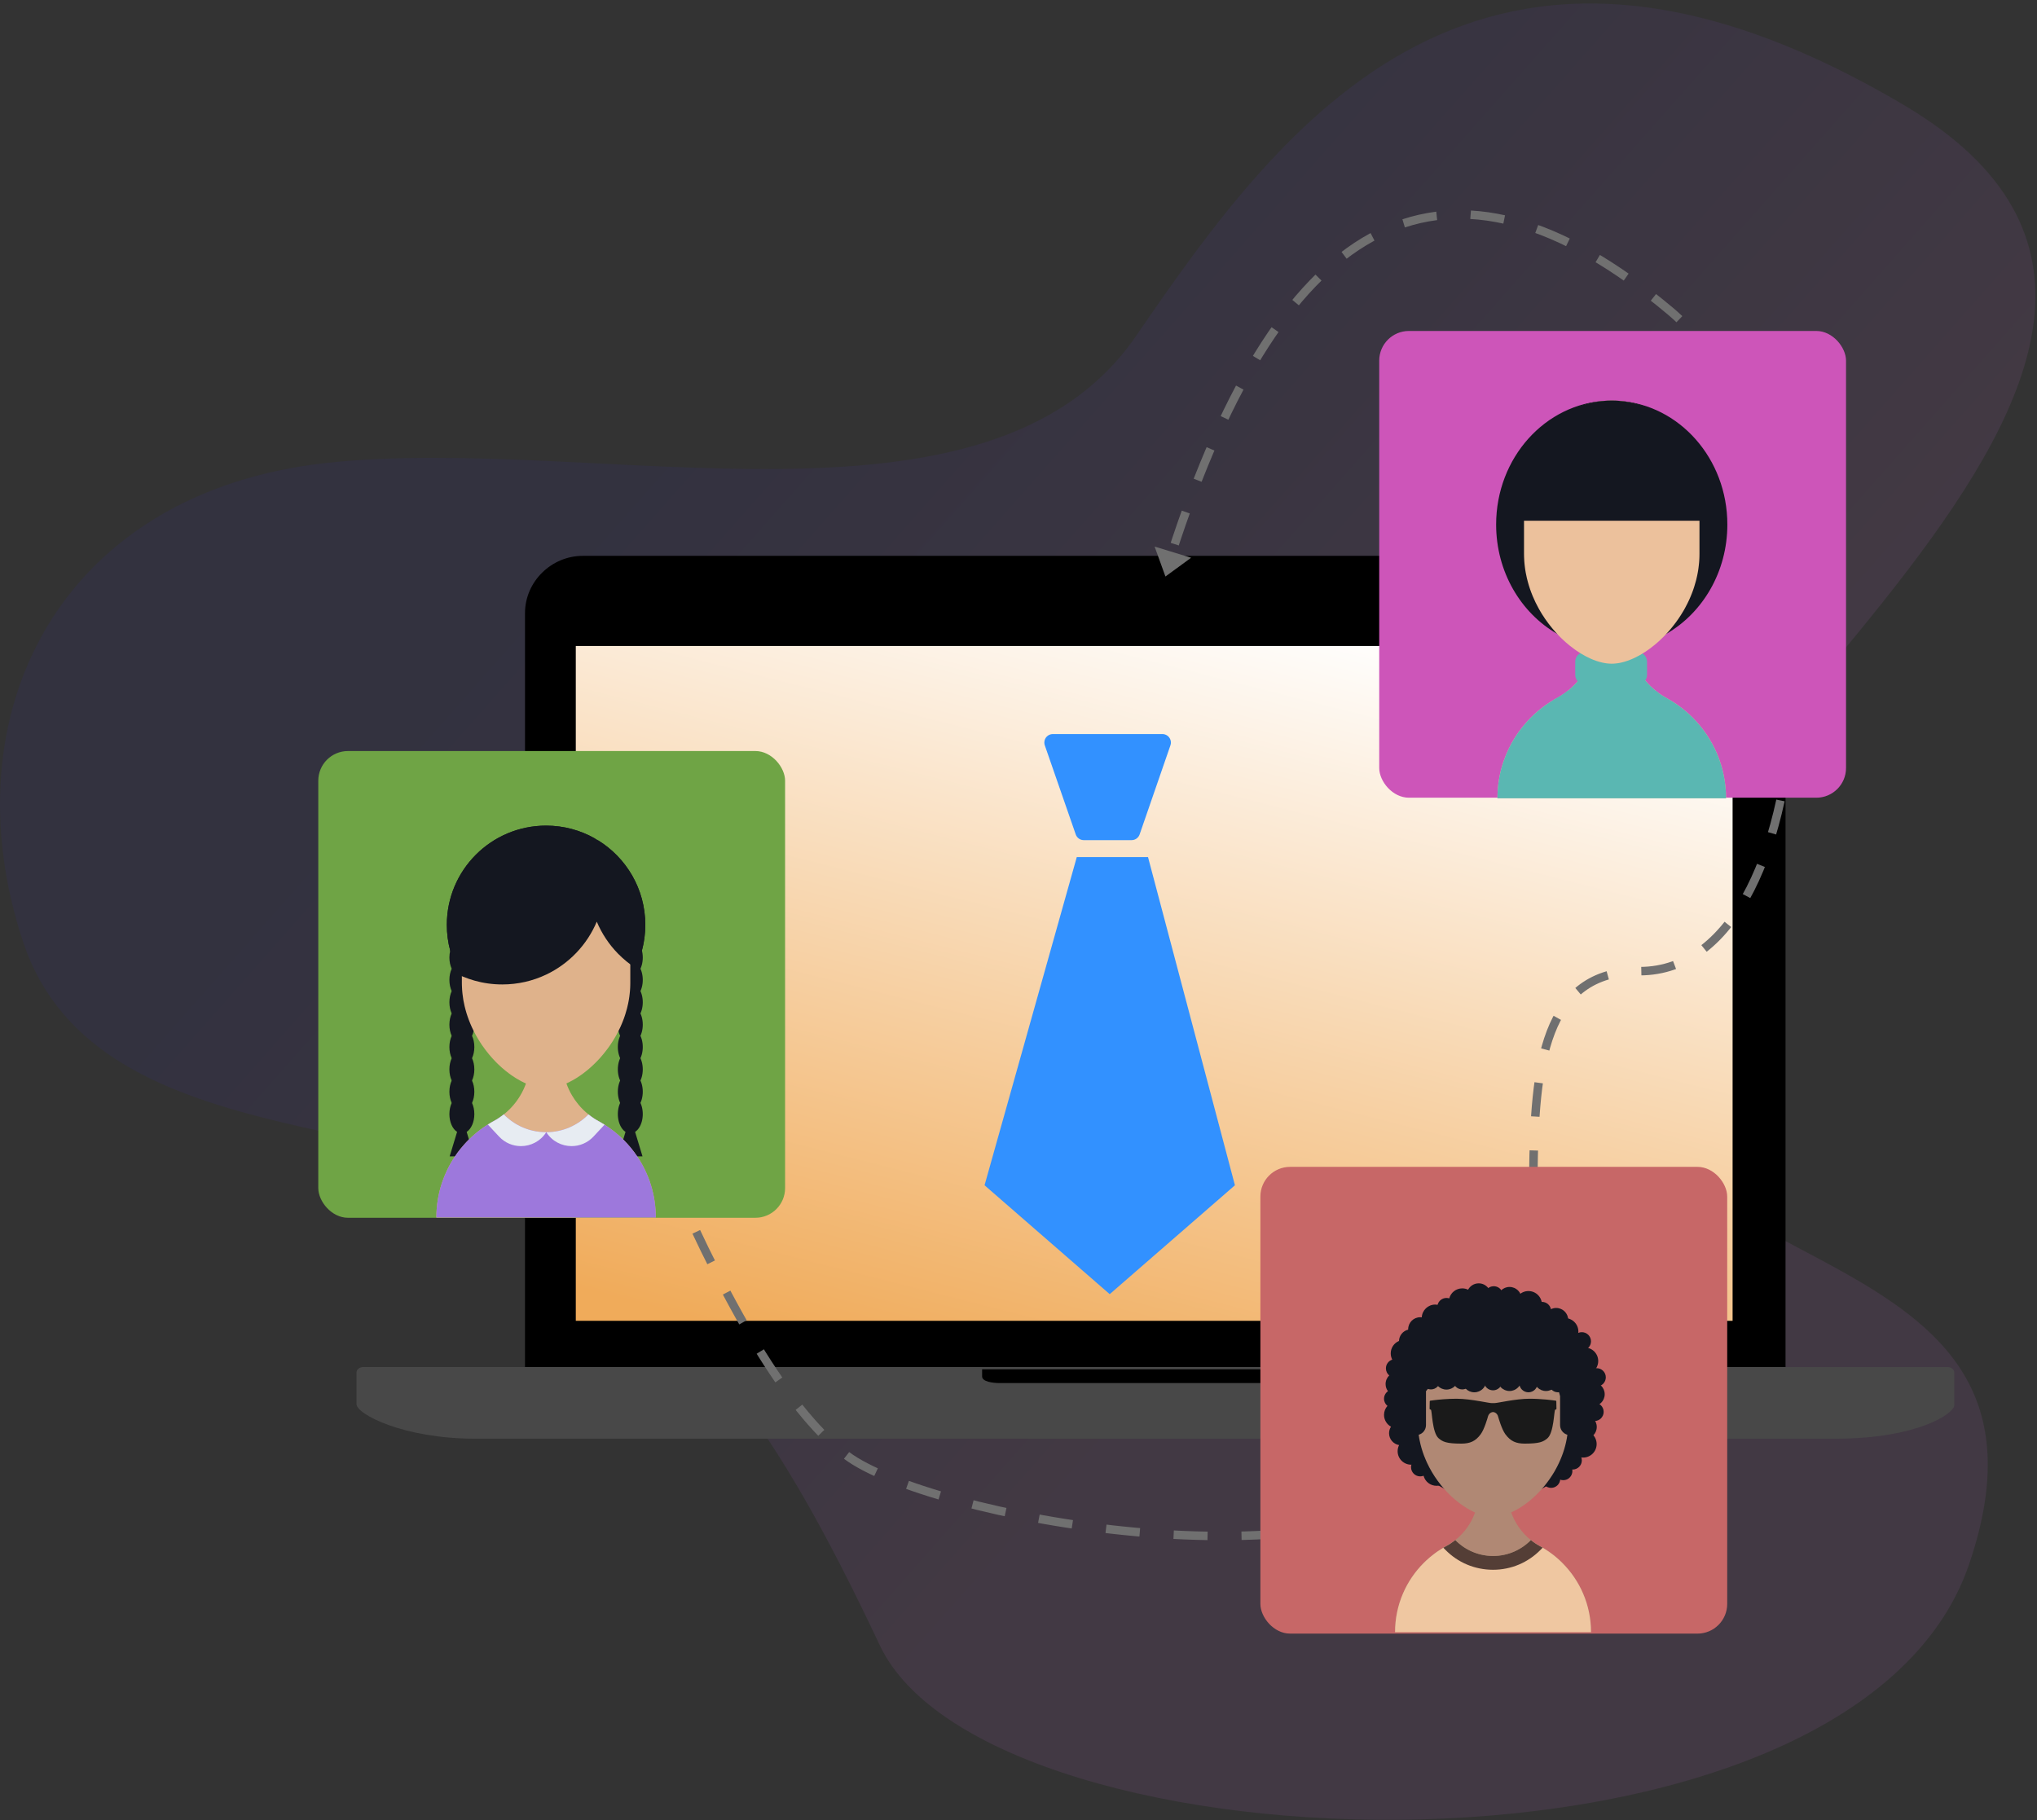 <?xml version="1.0" encoding="UTF-8"?>
<svg width="480px" height="429px" viewBox="0 0 480 429" version="1.1" xmlns="http://www.w3.org/2000/svg" xmlns:xlink="http://www.w3.org/1999/xlink">
    <rect x="0" y="0" width="480" height="429" fill="#333333" stroke="none"/>
    <!-- Generator: sketchtool 49.2 (51160) - http://www.bohemiancoding.com/sketch -->
    <title>1AF372C0-EBB7-4800-86E0-A114E3DB56A3</title>
    <desc>Created with sketchtool.</desc>
    <defs>
        <linearGradient x1="24.271%" y1="36.584%" x2="59.206%" y2="62.716%" id="linearGradient-1">
            <stop stop-color="#3023AE" offset="0%"></stop>
            <stop stop-color="#C86DD7" offset="100%"></stop>
        </linearGradient>
        <linearGradient x1="73.702%" y1="0%" x2="27.13%" y2="106.814%" id="linearGradient-2">
            <stop stop-color="#FFFFFF" offset="0%"></stop>
            <stop stop-color="#F0AB5A" offset="100%"></stop>
        </linearGradient>
    </defs>
    <g id="Page-1" stroke="none" stroke-width="1" fill="none" fill-rule="evenodd">
        <g id="Artboard" transform="translate(-1031, -1059)">
            <g id="Process-Content" transform="translate(374, 958)">
                <g id="Step1" transform="translate(0, 101)">
                    <g id="Job-alert-img" transform="translate(657, 0)">
                        <path d="M267.716,79.155 C302.444,28.488 348.736,-34.379 448.657,24.77 C548.579,83.92 374.341,184.833 378.269,244.693 C382.197,304.552 491.364,288.305 464.009,368.634 C436.654,448.963 233.015,442.331 207.287,387.711 C181.56,333.091 166.979,318.355 136.726,289.038 C106.473,259.722 23.146,275.283 5.442,221.967 C-12.262,168.652 13.653,116.024 76.975,109.097 C140.298,102.17 232.988,129.822 267.716,79.155 Z" id="Path-22" fill="url(#linearGradient-1)" opacity="0.1"></path>
                        <g id="Laptop" transform="translate(84, 131)">
                            <path d="M323.143,0 L53.313,0 C45.971,0 39.713,6.031 39.713,13.502 L39.713,191.186 L336.743,191.186 L336.743,13.502 C336.743,6.031 330.507,0 323.143,0 Z" id="bezel" fill="#000000" fill-rule="nonzero"></path>
                            <ellipse id="webcam" cx="188.772" cy="10.348" rx="2.176" ry="2.179"></ellipse>
                            <g id="bottom" transform="translate(0, 191.171)">
                                <path d="M348.609,16.889 L27.901,16.889 C11.229,16.889 0,11.162 0,8.726 L0,1.322 C0,0.59 0.726,0 1.629,0 L374.881,0 C375.785,0 376.512,0.59 376.512,1.322 L376.512,9.018 C376.508,10.943 367.813,16.889 348.609,16.889 Z" id="Shape" fill="#484848" fill-rule="nonzero"></path>
                                <path d="M0.272,7.897 L375.5,7.897" id="Line"></path>
                            </g>
                            <rect id="screen" fill="url(#linearGradient-2)" fill-rule="nonzero" x="51.681" y="21.241" width="272.59" height="159.042"></rect>
                            <path d="M229.029,191.715 L229.029,193.397 C229.029,194.595 226.672,194.958 224.887,194.958 L151.679,194.958 C149.801,194.958 147.427,194.596 147.427,193.397 L147.427,191.715" id="touchpad" fill="#000000" fill-rule="nonzero"></path>
                        </g>
                        <g id="Arrow" transform="translate(157, 50)">
                            <path d="M0.458,225.744 C15.865,261.171 29.899,283.609 42.559,293.059 C61.549,307.234 156.398,325.759 189.474,296.39 C221.315,268.117 183.904,178.876 229.367,178.876 C274.831,178.876 277.872,57.954 236.568,23.292 C184.506,-20.398 145.289,-1.165 118.916,80.991" id="Path-21" stroke="#707070" stroke-width="2" stroke-dasharray="8"></path>
                            <polygon id="Triangle-2" fill="#707070" transform="translate(118.5, 83) scale(1, -1) rotate(-17) translate(-118.5, -83) " points="118.5 80 123 86 114 86"></polygon>
                        </g>
                        <g id="Logo" transform="translate(232, 173)" fill="#3291FF">
                            <path d="M14.197,2.656 L21.489,23.656 C21.769,24.461 22.527,25 23.379,25 L34.65,25 C35.503,25 36.262,24.459 36.541,23.654 L43.803,2.654 C44.164,1.61 43.611,0.471 42.567,0.11 C42.356,0.037 42.136,-7.55871517e-16 41.913,-1.11022302e-15 L16.087,-2.22044605e-16 C14.982,-1.91384796e-17 14.087,0.895 14.087,2 C14.087,2.223 14.124,2.445 14.197,2.656 Z" id="Path-19"></path>
                            <polygon id="Path-20" points="0 106.338 21.731 29 38.521 29 59 106.338 29.492 132"></polygon>
                        </g>
                        <g id="Candidate3" transform="translate(297, 275)">
                            <rect id="Rectangle-8" fill="#C76767" x="0" y="0" width="110" height="110" rx="7"></rect>
                            <g id="boy2" transform="translate(27, 26)" fill-rule="nonzero">
                                <g id="Group" transform="translate(1.968, 1.27)">
                                    <path d="M50.35,26.955 C50.35,27.643 50.32,28.322 50.268,28.996 C50.171,30.141 49.997,31.259 49.754,32.352 C49.415,33.87 48.932,35.333 48.322,36.726 C47.748,38.053 47.056,39.319 46.264,40.507 C45.633,41.456 44.936,42.357 44.184,43.205 C43.997,43.414 43.809,43.619 43.618,43.819 C42.991,44.485 42.325,45.107 41.629,45.69 C41.451,45.843 41.272,45.991 41.09,46.134 C40.223,46.826 39.305,47.462 38.348,48.027 C38.052,48.206 37.747,48.375 37.443,48.541 C34.988,49.864 32.281,50.778 29.418,51.191 C28.256,51.365 27.063,51.452 25.854,51.452 C24.661,51.452 23.49,51.365 22.346,51.2 C19.456,50.786 16.728,49.868 14.256,48.541 C13.851,48.319 13.451,48.092 13.063,47.853 C11.884,47.131 10.774,46.312 9.738,45.403 C9.625,45.307 9.508,45.207 9.399,45.103 C8.624,44.403 7.893,43.65 7.214,42.853 C7.088,42.705 6.962,42.557 6.84,42.405 C5.818,41.148 4.916,39.79 4.155,38.345 C4.081,38.206 4.012,38.066 3.942,37.927 C3.35,36.748 2.85,35.512 2.449,34.232 C2.371,33.976 2.297,33.719 2.227,33.462 C1.862,32.139 1.605,30.772 1.47,29.367 C1.448,29.132 1.426,28.897 1.409,28.658 C1.374,28.096 1.352,27.526 1.352,26.956 C1.352,26.612 1.361,26.273 1.374,25.933 C1.379,25.763 1.388,25.598 1.401,25.429 C1.466,24.319 1.609,23.226 1.823,22.16 C1.87,21.921 1.923,21.682 1.975,21.446 C2.171,20.598 2.41,19.762 2.693,18.953 C2.793,18.657 2.902,18.361 3.015,18.074 C3.359,17.181 3.76,16.315 4.204,15.48 C4.556,14.814 4.939,14.166 5.352,13.539 C5.618,13.13 5.896,12.734 6.188,12.342 C6.505,11.912 6.841,11.494 7.189,11.089 C7.798,10.371 8.447,9.692 9.13,9.061 C9.365,8.839 9.6,8.626 9.843,8.417 C10.761,7.621 11.736,6.894 12.768,6.246 C13.116,6.024 13.468,5.81 13.829,5.61 C14.352,5.314 14.887,5.035 15.435,4.779 C15.775,4.618 16.119,4.466 16.467,4.322 C17.494,3.895 18.551,3.538 19.644,3.251 C20.192,3.108 20.749,2.986 21.315,2.882 C22.168,2.721 23.034,2.603 23.917,2.533 C24.361,2.499 24.809,2.477 25.262,2.468 C25.458,2.464 25.653,2.46 25.854,2.46 C26.323,2.46 26.789,2.473 27.25,2.499 C27.546,2.516 27.842,2.538 28.134,2.564 C29.366,2.678 30.566,2.882 31.733,3.174 C32.003,3.239 32.268,3.309 32.534,3.383 C33.852,3.757 35.123,4.236 36.342,4.814 C36.69,4.98 37.029,5.15 37.369,5.332 C38.004,5.667 38.618,6.033 39.218,6.425 C39.323,6.495 39.432,6.564 39.536,6.634 C40.372,7.2 41.177,7.818 41.934,8.484 C42.439,8.915 42.917,9.371 43.379,9.851 C44.101,10.586 44.776,11.365 45.394,12.188 C45.52,12.348 45.642,12.51 45.754,12.675 C46.364,13.519 46.916,14.398 47.413,15.316 C47.504,15.482 47.591,15.652 47.674,15.817 C48.488,17.405 49.131,19.09 49.584,20.852 C49.815,21.749 49.994,22.662 50.12,23.594 C50.272,24.692 50.35,25.815 50.35,26.955 Z" id="Shape" fill="#141720"></path>
                                    <path d="M10.852,43.514 C10.852,43.536 10.852,43.558 10.848,43.58 C10.827,44.367 10.387,45.046 9.738,45.403 C9.655,45.451 9.573,45.495 9.481,45.525 C9.238,45.625 8.968,45.677 8.69,45.677 C7.497,45.677 6.531,44.707 6.531,43.514 C6.531,43.31 6.561,43.11 6.613,42.919 C6.666,42.736 6.744,42.562 6.84,42.405 C7.214,41.779 7.902,41.356 8.69,41.356 C8.885,41.356 9.073,41.382 9.251,41.43 C9.529,41.5 9.782,41.626 10,41.796 C10.187,41.939 10.348,42.109 10.483,42.305 C10.717,42.648 10.852,43.066 10.852,43.514 Z" id="Shape" fill="#141720"></path>
                                    <path d="M4.93,20.219 C4.93,20.637 4.808,21.029 4.599,21.359 C4.22,21.973 3.541,22.378 2.767,22.378 C2.427,22.378 2.109,22.299 1.822,22.16 C1.666,22.086 1.522,21.99 1.391,21.886 C0.913,21.49 0.608,20.889 0.608,20.219 C0.608,19.253 1.239,18.439 2.105,18.16 C2.314,18.091 2.536,18.056 2.767,18.056 C2.849,18.056 2.932,18.061 3.015,18.074 C3.981,18.178 4.751,18.922 4.899,19.875 C4.921,19.988 4.93,20.101 4.93,20.219 Z" id="Shape" fill="#141720"></path>
                                    <path d="M17.037,5.784 C17.037,6.254 16.884,6.693 16.632,7.046 C16.336,7.459 15.892,7.763 15.383,7.885 C15.222,7.925 15.052,7.946 14.878,7.946 C13.842,7.946 12.976,7.219 12.767,6.245 C12.733,6.097 12.715,5.94 12.715,5.783 C12.715,5.592 12.741,5.409 12.789,5.235 C13.029,4.308 13.877,3.625 14.878,3.625 C15.109,3.625 15.326,3.66 15.535,3.725 C15.896,3.843 16.214,4.047 16.466,4.321 C16.819,4.704 17.037,5.218 17.037,5.784 Z" id="Shape" fill="#141720"></path>
                                    <circle id="Oval" fill="#141720" cx="37.379" cy="6.71" r="2.16"></circle>
                                    <path d="M4.486,27.378 C4.486,27.652 4.433,27.917 4.337,28.157 C4.024,28.966 3.241,29.541 2.323,29.541 C2.018,29.541 1.73,29.48 1.47,29.367 C1.291,29.288 1.126,29.184 0.974,29.067 C0.482,28.67 0.164,28.061 0.164,27.378 C0.164,26.643 0.53,25.994 1.091,25.603 C1.187,25.537 1.291,25.476 1.4,25.429 C1.679,25.294 1.992,25.219 2.323,25.219 C3.237,25.219 4.02,25.785 4.334,26.586 C4.433,26.829 4.486,27.099 4.486,27.378 Z" id="Shape" fill="#141720"></path>
                                    <circle id="Oval" fill="#141720" cx="42.392" cy="44.415" r="2.16"></circle>
                                    <circle id="Oval" fill="#141720" cx="44.615" cy="41.902" r="2.16"></circle>
                                    <circle id="Oval" fill="#141720" cx="39.537" cy="46.223" r="2.16"></circle>
                                    <path d="M28.182,3.02 C28.182,3.825 27.742,4.526 27.089,4.896 C26.772,5.079 26.406,5.183 26.019,5.183 C25.962,5.183 25.91,5.183 25.853,5.174 C25.431,5.144 25.043,4.991 24.726,4.748 C24.199,4.356 23.86,3.725 23.86,3.02 C23.86,2.85 23.877,2.69 23.917,2.533 C24.03,2.028 24.326,1.593 24.726,1.297 C25.043,1.053 25.431,0.901 25.853,0.871 C25.91,0.862 25.962,0.862 26.019,0.862 C26.759,0.862 27.411,1.232 27.799,1.797 C27.955,2.024 28.073,2.285 28.134,2.563 C28.164,2.711 28.182,2.863 28.182,3.02 Z" id="Shape" fill="#141720"></path>
                                    <circle id="Oval" fill="#141720" cx="46.775" cy="13.85" r="2.16"></circle>
                                    <path d="M9.738,39.741 C9.738,40.094 9.682,40.429 9.573,40.747 C9.495,40.99 9.386,41.217 9.251,41.43 C8.803,42.148 8.072,42.674 7.214,42.853 C7.023,42.896 6.818,42.918 6.613,42.918 C6.596,42.922 6.574,42.922 6.557,42.922 C4.799,42.922 3.371,41.499 3.371,39.741 C3.371,39.223 3.498,38.731 3.716,38.301 C3.781,38.17 3.855,38.044 3.942,37.926 C4.516,37.099 5.474,36.556 6.557,36.556 C6.649,36.556 6.74,36.56 6.831,36.569 C7.488,36.625 8.089,36.882 8.572,37.278 C9.286,37.861 9.738,38.749 9.738,39.741 Z" id="Shape" fill="#141720"></path>
                                    <path d="M15.74,44.716 C15.74,46.117 14.835,47.305 13.577,47.727 C13.411,47.784 13.242,47.827 13.063,47.854 C12.898,47.884 12.728,47.897 12.554,47.897 C11.074,47.897 9.834,46.892 9.481,45.526 C9.443,45.391 9.412,45.247 9.399,45.103 C9.382,44.977 9.373,44.847 9.373,44.716 C9.373,43.837 9.73,43.045 10.3,42.471 C10.361,42.41 10.422,42.353 10.483,42.305 C11.04,41.818 11.762,41.531 12.554,41.531 C14.312,41.53 15.74,42.957 15.74,44.716 Z" id="Shape" fill="#141720"></path>
                                    <path d="M8.111,16.69 C8.111,18.448 6.688,19.875 4.93,19.875 L4.899,19.875 C4.042,19.866 3.263,19.518 2.693,18.952 C2.458,18.726 2.258,18.456 2.105,18.16 C1.875,17.721 1.744,17.22 1.744,16.69 C1.744,15.371 2.549,14.24 3.694,13.761 C4.072,13.595 4.49,13.509 4.93,13.509 C5.073,13.509 5.212,13.517 5.352,13.539 C6.761,13.722 7.876,14.827 8.072,16.233 C8.098,16.381 8.111,16.533 8.111,16.69 Z" id="Shape" fill="#141720"></path>
                                    <circle id="Oval" fill="#141720" cx="34.195" cy="5.182" r="3.183"></circle>
                                    <path d="M21.789,4.548 C21.789,4.957 21.71,5.349 21.567,5.71 C21.106,6.893 19.953,7.733 18.603,7.733 C17.859,7.733 17.171,7.476 16.632,7.046 C15.948,6.51 15.496,5.701 15.435,4.778 C15.426,4.704 15.422,4.626 15.422,4.548 C15.422,4.265 15.461,3.986 15.535,3.725 C15.892,2.367 17.128,1.366 18.603,1.366 C19.095,1.366 19.56,1.48 19.974,1.68 C20.531,1.941 20.996,2.359 21.314,2.881 C21.615,3.364 21.789,3.934 21.789,4.548 Z" id="Shape" fill="#141720"></path>
                                    <path d="M6.531,31.181 C6.531,31.939 6.266,32.635 5.822,33.179 C5.239,33.901 4.347,34.362 3.346,34.362 C3.037,34.362 2.732,34.319 2.449,34.232 C2.227,34.171 2.01,34.08 1.81,33.966 C0.83,33.426 0.165,32.382 0.165,31.181 C0.165,30.367 0.469,29.627 0.974,29.066 C1.1,28.913 1.248,28.774 1.409,28.657 C1.945,28.239 2.619,27.995 3.346,27.995 C3.694,27.995 4.025,28.052 4.338,28.156 C5.608,28.57 6.531,29.771 6.531,31.181 Z" id="Shape" fill="#141720"></path>
                                    <circle id="Oval" fill="#141720" cx="42.779" cy="11.549" r="3.183"></circle>
                                    <circle id="Oval" fill="#141720" cx="47.454" cy="18.492" r="3.184"></circle>
                                    <path d="M15.422,8.364 C15.422,10.122 13.994,11.55 12.236,11.55 C11.979,11.55 11.731,11.519 11.492,11.458 C10.317,11.18 9.394,10.244 9.129,9.06 C9.076,8.839 9.051,8.603 9.051,8.364 C9.051,8.308 9.051,8.251 9.059,8.194 C9.142,6.515 10.535,5.183 12.236,5.183 C12.423,5.183 12.61,5.2 12.789,5.235 C13.163,5.296 13.516,5.426 13.829,5.609 C14.651,6.083 15.239,6.91 15.383,7.885 C15.409,8.042 15.422,8.199 15.422,8.364 Z" id="Shape" fill="#141720"></path>
                                    <path d="M7.036,35.507 C7.036,35.881 6.962,36.242 6.831,36.569 C6.409,37.609 5.386,38.345 4.194,38.345 L4.155,38.345 C4.003,38.34 3.859,38.327 3.716,38.301 C2.375,38.074 1.352,36.908 1.352,35.507 C1.352,34.937 1.518,34.41 1.81,33.966 C1.927,33.783 2.066,33.614 2.227,33.461 C2.737,32.965 3.428,32.665 4.194,32.665 C4.799,32.665 5.36,32.857 5.822,33.178 C6.557,33.692 7.036,34.541 7.036,35.507 Z" id="Shape" fill="#141720"></path>
                                    <path d="M9.373,13.848 C9.373,14.849 8.855,15.727 8.072,16.232 C7.628,16.524 7.097,16.689 6.531,16.689 C5.569,16.689 4.72,16.21 4.202,15.479 C3.88,15.018 3.689,14.452 3.689,13.848 C3.689,13.817 3.689,13.791 3.693,13.76 C3.728,12.463 4.642,11.388 5.856,11.093 C6.069,11.036 6.296,11.01 6.531,11.01 C6.757,11.01 6.979,11.036 7.188,11.089 C8.415,11.38 9.333,12.464 9.368,13.765 C9.373,13.791 9.373,13.821 9.373,13.848 Z" id="Shape" fill="#141720"></path>
                                    <circle id="Oval" fill="#141720" cx="29.737" cy="3.87" r="2.84"></circle>
                                    <path d="M6.213,23.914 C6.213,24.388 6.1,24.832 5.896,25.224 C5.57,25.855 5.012,26.347 4.334,26.586 C4.033,26.695 3.707,26.756 3.372,26.756 C2.593,26.756 1.888,26.442 1.374,25.933 C1.27,25.829 1.174,25.72 1.091,25.603 C0.739,25.133 0.534,24.549 0.534,23.914 C0.534,23.118 0.861,22.4 1.391,21.886 C1.565,21.712 1.761,21.564 1.974,21.446 C2.388,21.211 2.862,21.076 3.371,21.076 C3.811,21.076 4.228,21.176 4.598,21.359 C4.999,21.546 5.347,21.825 5.617,22.173 C5.992,22.651 6.213,23.256 6.213,23.914 Z" id="Shape" fill="#141720"></path>
                                    <circle id="Oval" fill="#141720" cx="49.325" cy="26.319" r="2.84"></circle>
                                    <circle id="Oval" fill="#141720" cx="47.454" cy="34.019" r="2.84"></circle>
                                    <path d="M11.531,11.01 C11.531,11.162 11.518,11.315 11.492,11.458 C11.318,12.59 10.469,13.495 9.368,13.765 C9.151,13.821 8.924,13.847 8.69,13.847 C7.606,13.847 6.662,13.238 6.187,12.342 C5.983,11.967 5.865,11.545 5.856,11.092 C5.852,11.066 5.852,11.036 5.852,11.01 C5.852,9.439 7.123,8.168 8.69,8.168 C8.816,8.168 8.938,8.177 9.059,8.194 C9.333,8.229 9.599,8.303 9.843,8.416 C10.839,8.852 11.531,9.848 11.531,11.01 Z" id="Shape" fill="#141720"></path>
                                    <circle id="Oval" fill="#141720" cx="40.729" cy="8.824" r="2.84"></circle>
                                    <path d="M25.314,3.02 C25.314,3.669 25.096,4.269 24.726,4.748 C24.208,5.427 23.395,5.862 22.477,5.862 C22.159,5.862 21.85,5.81 21.567,5.71 C20.51,5.357 19.735,4.4 19.644,3.251 C19.639,3.172 19.635,3.098 19.635,3.02 C19.635,2.537 19.757,2.08 19.974,1.68 C20.449,0.788 21.393,0.182 22.477,0.182 C23.395,0.182 24.209,0.618 24.726,1.297 C24.988,1.632 25.175,2.032 25.262,2.467 C25.297,2.646 25.314,2.829 25.314,3.02 Z" id="Shape" fill="#141720"></path>
                                    <path d="M48.936,82.381 L48.936,82.386 L2.767,82.386 L2.767,82.381 C2.767,75.98 5.369,70.192 9.582,66.014 C9.738,65.857 9.895,65.705 10.056,65.553 C10.7,64.952 11.375,64.386 12.08,63.86 C12.298,63.699 12.519,63.537 12.742,63.385 C13.199,63.072 13.669,62.772 14.147,62.494 C14.374,62.359 14.604,62.228 14.835,62.102 C14.839,62.093 14.848,62.093 14.848,62.093 C15.035,61.993 15.218,61.884 15.401,61.771 C15.54,61.692 15.675,61.61 15.806,61.518 C16.206,61.261 16.598,60.982 16.968,60.687 L16.968,60.682 C19.07,59.007 20.697,56.766 21.62,54.185 C21.964,53.232 22.207,52.231 22.347,51.199 C22.429,50.564 22.473,49.916 22.473,49.258 L25.854,49.276 L29.297,49.293 C29.297,49.937 29.34,50.568 29.418,51.19 C29.553,52.218 29.793,53.218 30.128,54.167 C31.046,56.752 32.665,59.002 34.762,60.69 C34.919,60.812 35.076,60.934 35.237,61.052 C35.237,61.052 35.241,61.052 35.246,61.057 C35.368,61.152 35.494,61.239 35.62,61.322 C35.655,61.352 35.694,61.379 35.733,61.4 C35.768,61.426 35.799,61.448 35.833,61.47 C35.846,61.479 35.859,61.487 35.873,61.496 C36.016,61.592 36.164,61.683 36.312,61.775 C36.491,61.884 36.673,61.992 36.856,62.092 C36.886,62.101 36.913,62.114 36.935,62.132 C37.139,62.245 37.344,62.362 37.544,62.484 C37.809,62.636 38.07,62.797 38.327,62.963 C38.784,63.259 39.224,63.564 39.659,63.894 L39.668,63.894 C40.546,64.551 41.378,65.269 42.152,66.044 C46.346,70.222 48.936,75.993 48.936,82.381 Z" id="Shape" fill="#B08874"></path>
                                    <path d="M48.936,82.381 L2.767,82.381 C2.767,75.98 5.369,70.192 9.582,66.014 C9.738,65.857 9.895,65.705 10.056,65.553 C10.7,64.952 11.375,64.386 12.08,63.86 C12.298,63.699 12.519,63.537 12.742,63.385 C13.199,63.072 13.664,62.772 14.143,62.489 C14.369,62.354 14.6,62.223 14.83,62.097 C14.839,62.088 14.848,62.093 14.848,62.093 L14.848,62.088 C15.218,61.884 15.583,61.662 15.936,61.427 C16.101,61.318 16.262,61.205 16.423,61.083 C16.44,61.075 16.453,61.061 16.471,61.053 C16.588,60.966 16.706,60.874 16.823,60.779 C16.867,60.744 16.91,60.709 16.954,60.674 L16.958,60.674 C16.963,60.679 16.963,60.679 16.967,60.683 C17.246,60.97 17.542,61.24 17.846,61.501 C17.846,61.506 17.846,61.506 17.851,61.506 C18.621,62.154 19.47,62.711 20.383,63.159 C22.028,63.969 23.878,64.425 25.836,64.43 L25.871,64.43 C29.353,64.43 32.499,62.993 34.762,60.692 L34.767,60.687 L34.771,60.683 C34.932,60.817 35.097,60.944 35.267,61.07 C35.38,61.157 35.498,61.24 35.62,61.323 C35.655,61.349 35.694,61.375 35.733,61.401 C35.768,61.427 35.798,61.449 35.833,61.471 C35.846,61.48 35.859,61.488 35.872,61.497 C36.016,61.593 36.164,61.684 36.312,61.776 C36.49,61.884 36.673,61.989 36.855,62.089 C36.886,62.098 36.908,62.115 36.934,62.128 C37.139,62.241 37.348,62.359 37.548,62.48 C37.813,62.637 38.074,62.798 38.327,62.964 C38.783,63.255 39.223,63.564 39.658,63.89 L39.667,63.89 C40.546,64.548 41.377,65.27 42.152,66.045 C46.346,70.222 48.936,75.993 48.936,82.381 Z" id="Shape" fill="#EFC7A1"></path>
                                    <path d="M37.547,62.48 L37.542,62.485 L37.068,62.968 C34.083,66.009 30.101,67.681 25.853,67.686 C25.849,67.686 25.849,67.686 25.844,67.686 C21.549,67.677 17.571,65.997 14.599,62.959 L14.146,62.494 L14.142,62.489 C14.369,62.354 14.599,62.223 14.83,62.097 C14.839,62.088 14.847,62.093 14.847,62.093 L14.847,62.088 C15.034,61.984 15.217,61.879 15.4,61.771 C15.535,61.688 15.67,61.605 15.805,61.518 C15.848,61.488 15.892,61.457 15.936,61.426 C16.101,61.318 16.266,61.205 16.423,61.083 C16.44,61.074 16.453,61.061 16.471,61.052 C16.588,60.961 16.71,60.869 16.823,60.778 C16.867,60.743 16.91,60.709 16.954,60.674 C16.958,60.679 16.958,60.679 16.963,60.682 L16.967,60.682 L16.967,60.687 C17.245,60.974 17.537,61.244 17.846,61.501 C17.846,61.505 17.846,61.505 17.85,61.505 C18.621,62.154 19.469,62.715 20.383,63.159 C22.028,63.968 23.878,64.425 25.836,64.43 L25.871,64.43 C29.352,64.43 32.499,62.993 34.761,60.691 L34.766,60.687 L34.77,60.682 C34.923,60.808 35.075,60.93 35.236,61.052 C35.236,61.052 35.241,61.052 35.245,61.057 C35.25,61.061 35.258,61.065 35.267,61.07 C35.38,61.157 35.498,61.239 35.62,61.322 C35.655,61.349 35.694,61.374 35.733,61.401 C35.768,61.427 35.798,61.448 35.833,61.47 C35.846,61.479 35.859,61.488 35.872,61.497 C36.016,61.592 36.164,61.684 36.312,61.775 C36.49,61.884 36.673,61.988 36.855,62.088 C36.886,62.097 36.908,62.115 36.934,62.127 C37.138,62.241 37.347,62.358 37.547,62.48 Z" id="Shape" fill="#543E36"></path>
                                    <path d="M43.57,22.608 L43.57,32.983 C43.57,33.958 43.501,34.919 43.37,35.864 C43.052,38.214 42.351,40.447 41.385,42.505 C41.103,43.109 40.798,43.702 40.472,44.276 C40.397,44.407 40.323,44.537 40.249,44.663 C39.588,45.777 38.852,46.83 38.065,47.801 C37.865,48.054 37.656,48.302 37.443,48.541 C35.21,51.104 32.616,53.058 30.127,54.168 C28.634,54.829 27.172,55.191 25.854,55.191 C24.543,55.191 23.099,54.838 21.619,54.185 C19.117,53.08 16.505,51.117 14.256,48.541 C14.025,48.275 13.799,48.006 13.577,47.727 C12.563,46.465 11.636,45.073 10.848,43.58 C10.657,43.214 10.474,42.844 10.3,42.47 C10.196,42.248 10.096,42.022 10,41.795 C9.848,41.451 9.708,41.099 9.573,40.746 C9.156,39.632 8.816,38.47 8.572,37.278 C8.477,36.812 8.394,36.342 8.333,35.863 C8.202,34.919 8.133,33.957 8.133,32.982 L8.133,22.608 L43.57,22.608 L43.57,22.608 Z" id="Shape" fill="#B08874"></path>
                                    <path d="M7.699,35.953 C8.999,35.953 10.053,34.899 10.053,33.598 L10.053,22.294 L7.699,22.294 L7.699,35.953 Z" id="Shape" fill="#141720"></path>
                                    <path d="M41.651,22.294 L44.005,22.294 L44.005,35.953 C42.705,35.953 41.651,34.899 41.651,33.599 L41.651,22.294 Z" id="Shape" fill="#141720"></path>
                                    <circle id="Oval" fill="#141720" cx="21.444" cy="23.021" r="2.84"></circle>
                                    <circle id="Oval" fill="#141720" cx="14.877" cy="22.378" r="2.84"></circle>
                                    <circle id="Oval" fill="#141720" cx="8.134" cy="23.479" r="2.84"></circle>
                                    <circle id="Oval" fill="#141720" cx="29.737" cy="22.714" r="2.84"></circle>
                                    <circle id="Oval" fill="#141720" cx="38.324" cy="22.714" r="2.84"></circle>
                                    <circle id="Oval" fill="#141720" cx="44.217" cy="25.404" r="2.84"></circle>
                                    <circle id="Oval" fill="#141720" cx="25.852" cy="23.235" r="2.16"></circle>
                                    <circle id="Oval" fill="#141720" cx="11.213" cy="23.021" r="2.16"></circle>
                                    <circle id="Oval" fill="#141720" cx="18.604" cy="23.021" r="2.16"></circle>
                                    <circle id="Oval" fill="#141720" cx="34.195" cy="23.7" r="2.16"></circle>
                                    <circle id="Oval" fill="#141720" cx="41.164" cy="23.7" r="2.16"></circle>
                                    <path d="M40.763,27.977 C40.763,27.907 40.711,27.846 40.641,27.837 C40.041,27.746 37.347,27.376 34.453,27.376 C31.163,27.376 26.92,28.407 26.18,28.407 L25.523,28.407 C25.179,28.407 24.074,28.181 22.659,27.946 C21.036,27.672 19.007,27.376 17.254,27.376 C15.134,27.376 13.119,27.576 11.962,27.715 C11.536,27.768 11.227,27.811 11.065,27.837 C10.991,27.846 10.939,27.907 10.939,27.976 L10.905,29.743 C10.905,29.808 10.943,29.861 11,29.887 L11.2,29.956 C11.496,30.069 11.47,35.392 13.059,36.723 C14.003,37.507 14.843,37.955 18.377,37.955 C20.427,37.955 21.715,37.402 22.938,35.753 C23.821,34.57 24.6,31.767 24.6,31.767 C24.839,30.613 25.697,30.522 25.836,30.513 C25.845,30.513 25.854,30.513 25.854,30.513 C25.88,30.513 26.85,30.531 27.103,31.767 C27.103,31.767 27.886,34.569 28.765,35.753 C29.988,37.402 31.276,37.955 33.326,37.955 C36.86,37.955 37.699,37.507 38.643,36.723 C40.232,35.392 40.206,30.069 40.502,29.956 L40.702,29.887 C40.759,29.86 40.798,29.808 40.798,29.743 L40.763,27.977 Z" id="Shape" fill="#1A1A1A"></path>
                                </g>
                                <circle id="Oval" fill="#141720" cx="49.051" cy="39.328" r="3.183"></circle>
                                <circle id="Oval" fill="#141720" cx="52.235" cy="23.603" r="2.16"></circle>
                                <circle id="Oval" fill="#141720" cx="51.73" cy="31.738" r="2.16"></circle>
                            </g>
                        </g>
                        <g id="Candidate2" transform="translate(75, 177)">
                            <rect id="Rectangle-8" fill="#6FA445" x="0" y="0" width="110" height="110" rx="7"></rect>
                            <g id="girl4" transform="translate(27, 17)" fill-rule="nonzero">
                                <g id="Group" transform="translate(0.569, 0.13)">
                                    <g transform="translate(3.319, 26.548)" fill="#141720" id="Shape">
                                        <g>
                                            <path d="M5.886,41.887 C5.886,43.773 5.14,45.396 4.073,46.079 C3.727,46.303 3.346,46.425 2.947,46.425 C2.547,46.425 2.167,46.303 1.821,46.079 C0.753,45.396 0.008,43.774 0.008,41.887 C0.008,40.907 0.207,39.996 0.558,39.255 C1.085,38.099 1.957,37.349 2.947,37.349 C3.936,37.349 4.809,38.099 5.335,39.255 C5.687,39.995 5.886,40.907 5.886,41.887 Z"></path>
                                            <path d="M5.886,36.617 C5.886,37.602 5.687,38.514 5.335,39.255 C4.804,40.405 3.931,41.151 2.947,41.151 C1.962,41.151 1.09,40.405 0.558,39.255 C0.208,38.514 0.008,37.603 0.008,36.617 C0.008,35.633 0.207,34.722 0.558,33.981 C1.09,32.83 1.962,32.08 2.947,32.08 C3.931,32.08 4.804,32.83 5.335,33.981 C5.687,34.722 5.886,35.633 5.886,36.617 Z"></path>
                                            <path d="M5.886,31.344 C5.886,32.329 5.687,33.24 5.335,33.981 C4.804,35.131 3.931,35.882 2.947,35.882 C1.962,35.882 1.09,35.131 0.558,33.981 C0.208,33.24 0.008,32.329 0.008,31.344 C0.008,30.364 0.207,29.453 0.558,28.712 C1.085,27.557 1.957,26.806 2.947,26.806 C3.936,26.806 4.809,27.557 5.335,28.712 C5.687,29.453 5.886,30.364 5.886,31.344 Z"></path>
                                            <path d="M5.886,26.075 C5.886,27.06 5.687,27.971 5.335,28.712 C4.804,29.862 3.931,30.613 2.947,30.613 C1.962,30.613 1.09,29.862 0.558,28.712 C0.208,27.971 0.008,27.06 0.008,26.075 C0.008,25.096 0.207,24.184 0.558,23.443 C1.085,22.288 1.957,21.537 2.947,21.537 C3.936,21.537 4.809,22.288 5.335,23.443 C5.687,24.184 5.886,25.096 5.886,26.075 Z"></path>
                                            <path d="M5.886,20.801 C5.886,21.318 5.833,21.815 5.725,22.278 C5.633,22.697 5.501,23.092 5.335,23.443 C4.804,24.593 3.931,25.339 2.947,25.339 C1.962,25.339 1.09,24.593 0.558,23.443 C0.208,22.702 0.008,21.791 0.008,20.801 C0.008,19.822 0.207,18.91 0.558,18.169 C1.085,17.019 1.957,16.268 2.947,16.268 C3.166,16.268 3.375,16.307 3.58,16.375 C4.306,16.619 4.925,17.272 5.335,18.169 C5.687,18.91 5.886,19.822 5.886,20.801 Z"></path>
                                            <path d="M5.886,15.533 C5.886,16.517 5.687,17.428 5.335,18.169 C5.111,18.662 4.818,19.081 4.482,19.398 C4.034,19.827 3.508,20.07 2.947,20.07 C1.963,20.07 1.09,19.32 0.559,18.169 C0.208,17.428 0.008,16.517 0.008,15.533 C0.008,14.553 0.208,13.641 0.559,12.901 C1.085,11.745 1.958,10.994 2.947,10.994 C3.937,10.994 4.809,11.745 5.336,12.901 C5.687,13.641 5.886,14.553 5.886,15.533 Z"></path>
                                            <path d="M5.886,10.263 C5.886,10.317 5.886,10.371 5.881,10.419 C5.862,11.345 5.667,12.198 5.336,12.9 C4.863,13.923 4.122,14.63 3.264,14.771 C3.162,14.791 3.054,14.801 2.947,14.801 C1.963,14.801 1.09,14.05 0.559,12.9 C0.208,12.159 0.008,11.248 0.008,10.263 C0.008,9.278 0.208,8.366 0.559,7.625 C0.759,7.192 1.007,6.811 1.295,6.51 C1.768,6.012 2.338,5.725 2.947,5.725 C3.932,5.725 4.804,6.476 5.336,7.626 C5.687,8.367 5.886,9.279 5.886,10.263 Z"></path>
                                            <path d="M5.886,4.989 C5.886,5.974 5.687,6.885 5.335,7.626 C4.863,8.655 4.112,9.367 3.249,9.503 C3.245,9.498 3.245,9.503 3.245,9.503 C3.147,9.518 3.05,9.527 2.947,9.527 C1.963,9.527 1.09,8.777 0.559,7.626 C0.208,6.885 0.008,5.974 0.008,4.989 C0.008,4.419 0.076,3.868 0.203,3.366 C0.627,1.665 1.694,0.456 2.947,0.456 C4.57,0.457 5.886,2.484 5.886,4.989 Z"></path>
                                        </g>
                                        <polygon points="5.823 51.849 0.071 51.849 1.821 46.078 2.947 42.359 4.073 46.078 4.619 47.872"></polygon>
                                    </g>
                                    <g transform="translate(42.667, 26.548)" fill="#141720">
                                        <g id="Oval">
                                            <ellipse cx="3.29" cy="41.886" rx="2.938" ry="4.537"></ellipse>
                                            <ellipse cx="3.29" cy="36.615" rx="2.938" ry="4.537"></ellipse>
                                            <ellipse cx="3.29" cy="31.345" rx="2.938" ry="4.536"></ellipse>
                                            <ellipse cx="3.29" cy="26.074" rx="2.938" ry="4.537"></ellipse>
                                            <ellipse cx="3.29" cy="20.803" rx="2.938" ry="4.537"></ellipse>
                                            <ellipse cx="3.29" cy="15.533" rx="2.938" ry="4.536"></ellipse>
                                            <ellipse cx="3.29" cy="10.262" rx="2.938" ry="4.537"></ellipse>
                                            <ellipse cx="3.29" cy="4.991" rx="2.938" ry="4.537"></ellipse>
                                        </g>
                                        <polygon id="Shape" points="3.29 42.357 0.414 51.85 3.225 51.85 3.355 51.85 6.165 51.85"></polygon>
                                    </g>
                                    <path d="M51.965,92.8 L51.965,92.806 L0.256,92.806 L0.256,92.8 C0.256,89.881 0.739,87.068 1.636,84.452 C1.796,83.978 1.972,83.511 2.162,83.047 L2.162,83.043 C2.347,82.579 2.552,82.126 2.766,81.678 C3.307,80.538 3.936,79.441 4.638,78.398 C5.038,77.803 5.467,77.218 5.915,76.657 C6.227,76.272 6.544,75.897 6.87,75.537 C7.031,75.351 7.202,75.171 7.372,74.99 C7.543,74.815 7.714,74.64 7.889,74.465 C7.904,74.45 7.923,74.431 7.938,74.421 C8.796,73.563 9.717,72.778 10.682,72.057 C11.174,71.691 11.671,71.35 12.188,71.018 C12.251,70.974 12.319,70.935 12.388,70.896 C12.836,70.609 13.294,70.341 13.762,70.087 C13.767,70.082 13.772,70.082 13.777,70.082 C13.781,70.082 13.781,70.082 13.781,70.082 L13.786,70.077 C13.957,69.989 14.123,69.892 14.288,69.785 C14.327,69.765 14.361,69.746 14.4,69.722 C14.537,69.639 14.674,69.551 14.81,69.463 C14.854,69.433 14.897,69.404 14.941,69.38 C15.058,69.302 15.175,69.224 15.292,69.136 C15.438,69.039 15.585,68.931 15.726,68.825 C15.726,68.819 15.726,68.819 15.731,68.825 C15.872,68.722 16.013,68.615 16.15,68.503 L16.155,68.498 C16.969,67.849 17.724,67.123 18.402,66.329 C19.011,65.617 19.562,64.852 20.04,64.038 C20.571,63.151 21.019,62.21 21.37,61.225 C21.546,60.728 21.702,60.221 21.828,59.7 C21.926,59.334 22.004,58.963 22.072,58.588 C22.238,57.652 22.326,56.687 22.326,55.703 L26.093,55.722 L26.112,55.722 L26.77,55.727 L29.968,55.742 C29.968,56.707 30.051,57.652 30.211,58.574 C30.275,58.954 30.358,59.329 30.455,59.7 C30.577,60.211 30.728,60.714 30.899,61.201 C31.25,62.195 31.694,63.146 32.225,64.037 C32.658,64.778 33.151,65.475 33.697,66.133 C34.408,67.006 35.212,67.795 36.095,68.502 C36.222,68.609 36.348,68.711 36.48,68.804 C36.519,68.838 36.563,68.868 36.607,68.897 C36.61,68.899 36.614,68.903 36.617,68.905 C36.689,68.958 36.76,69.015 36.831,69.062 C36.948,69.14 37.06,69.223 37.177,69.301 C37.216,69.33 37.25,69.355 37.289,69.379 C37.377,69.438 37.464,69.496 37.552,69.555 C37.645,69.613 37.733,69.667 37.825,69.721 C37.927,69.779 38.025,69.842 38.127,69.901 C38.225,69.964 38.327,70.023 38.43,70.076 C38.464,70.086 38.488,70.106 38.517,70.12 L38.678,70.208 C38.712,70.228 38.747,70.247 38.775,70.267 C38.907,70.34 39.034,70.413 39.161,70.486 C39.37,70.608 39.585,70.735 39.79,70.866 C39.99,70.988 40.189,71.115 40.384,71.256 C40.789,71.515 41.184,71.798 41.569,72.09 C41.569,72.095 41.573,72.095 41.573,72.095 L41.579,72.095 C42.071,72.46 42.549,72.85 43.017,73.25 C43.455,73.625 43.875,74.015 44.284,74.424 C44.313,74.449 44.337,74.474 44.367,74.503 C45.561,75.692 46.638,76.993 47.579,78.397 C50.352,82.511 51.965,87.463 51.965,92.8 Z" id="Shape" fill="#DFB28B"></path>
                                    <path d="M51.965,92.8 L0.256,92.8 C0.256,89.881 0.739,87.068 1.636,84.452 C1.796,83.978 1.972,83.511 2.162,83.047 L2.162,83.043 C2.347,82.579 2.552,82.126 2.766,81.678 C3.307,80.538 3.936,79.441 4.638,78.398 C5.038,77.803 5.467,77.218 5.915,76.657 C6.227,76.272 6.544,75.897 6.87,75.537 C7.031,75.351 7.202,75.171 7.372,74.99 C7.543,74.815 7.714,74.64 7.889,74.465 C7.904,74.45 7.923,74.431 7.938,74.421 C8.796,73.563 9.717,72.778 10.682,72.057 C11.174,71.691 11.671,71.35 12.188,71.018 C12.251,70.974 12.319,70.935 12.388,70.896 C12.836,70.609 13.294,70.341 13.762,70.087 C13.762,70.082 13.767,70.082 13.767,70.082 C13.771,70.077 13.771,70.077 13.777,70.082 C13.781,70.082 13.781,70.082 13.781,70.082 L13.781,70.077 L13.786,70.077 C13.957,69.98 14.123,69.882 14.288,69.785 C14.327,69.765 14.361,69.746 14.4,69.722 C14.537,69.639 14.674,69.551 14.81,69.463 C14.941,69.375 15.073,69.283 15.205,69.195 C15.258,69.156 15.312,69.117 15.366,69.078 C15.488,68.995 15.609,68.908 15.726,68.82 C15.736,68.81 15.751,68.8 15.761,68.795 C15.887,68.698 16.014,68.596 16.141,68.493 L16.146,68.488 C16.151,68.493 16.151,68.493 16.155,68.498 C16.434,68.781 16.716,69.053 17.018,69.312 C17.165,69.439 17.316,69.56 17.467,69.682 C17.472,69.691 17.472,69.691 17.477,69.687 C17.618,69.799 17.755,69.906 17.896,70.013 C17.93,70.038 17.959,70.062 17.993,70.082 C18.139,70.184 18.286,70.287 18.432,70.384 C18.763,70.603 19.105,70.808 19.45,70.998 C19.626,71.096 19.802,71.188 19.982,71.276 C20.162,71.369 20.347,71.451 20.537,71.53 C20.562,71.549 20.586,71.559 20.61,71.563 C21.029,71.744 21.458,71.905 21.897,72.046 C22.063,72.1 22.228,72.149 22.399,72.192 C22.55,72.232 22.701,72.271 22.852,72.31 C22.886,72.324 22.921,72.329 22.959,72.334 C23.451,72.446 23.958,72.534 24.475,72.597 C24.651,72.617 24.826,72.637 25.007,72.651 C25.368,72.68 25.728,72.695 26.094,72.695 L26.133,72.695 C26.24,72.695 26.347,72.695 26.454,72.69 C26.508,72.695 26.562,72.695 26.615,72.685 C26.669,72.685 26.718,72.68 26.771,72.676 C27,72.666 27.225,72.651 27.449,72.631 C27.644,72.612 27.839,72.587 28.029,72.563 C28.083,72.563 28.132,72.558 28.18,72.543 C28.331,72.524 28.477,72.495 28.624,72.471 C28.682,72.466 28.741,72.456 28.799,72.437 C28.907,72.417 29.013,72.393 29.116,72.373 C29.223,72.354 29.325,72.329 29.428,72.3 C29.642,72.247 29.857,72.192 30.066,72.129 C30.276,72.066 30.486,72.003 30.69,71.93 C30.91,71.862 31.119,71.779 31.329,71.691 C31.431,71.652 31.534,71.613 31.631,71.569 C32.133,71.355 32.616,71.111 33.084,70.833 C33.25,70.74 33.41,70.643 33.571,70.546 C33.678,70.477 33.781,70.409 33.883,70.336 C33.971,70.278 34.058,70.219 34.141,70.161 C34.317,70.039 34.487,69.912 34.658,69.78 C34.828,69.649 34.994,69.513 35.155,69.376 C35.482,69.103 35.794,68.81 36.091,68.508 L36.101,68.498 C36.267,68.635 36.438,68.766 36.608,68.898 C36.611,68.9 36.615,68.904 36.618,68.906 C36.639,68.922 36.66,68.937 36.681,68.952 C36.69,68.958 36.7,68.963 36.71,68.971 C36.862,69.083 37.017,69.195 37.178,69.302 C37.217,69.331 37.251,69.356 37.29,69.38 C37.466,69.497 37.646,69.609 37.826,69.722 C38.026,69.843 38.231,69.961 38.436,70.072 C38.47,70.082 38.494,70.101 38.524,70.116 C38.577,70.146 38.631,70.18 38.68,70.208 C38.713,70.228 38.748,70.248 38.777,70.267 C38.908,70.34 39.035,70.414 39.162,70.487 C39.372,70.609 39.586,70.735 39.791,70.867 C39.991,70.989 40.191,71.115 40.385,71.257 C40.79,71.515 41.185,71.798 41.57,72.09 L41.58,72.09 C42.072,72.46 42.555,72.846 43.018,73.25 C43.456,73.626 43.876,74.015 44.285,74.425 C44.315,74.45 44.339,74.474 44.368,74.503 C45.562,75.692 46.639,76.993 47.58,78.398 C50.352,82.511 51.965,87.463 51.965,92.8 Z" id="Shape" fill="#9D78DC"></path>
                                    <g transform="translate(12.326, 68.267)" fill="#E7ECF2" id="Shape">
                                        <path d="M13.826,4.433 L13.812,4.458 L13.807,4.467 C13.797,4.477 13.792,4.492 13.783,4.501 C12.408,6.611 10.141,7.713 7.861,7.713 C5.994,7.713 4.117,6.977 2.709,5.466 L0.062,2.63 C0.511,2.342 0.969,2.074 1.436,1.82 C1.441,1.816 1.446,1.816 1.451,1.816 C1.456,1.816 1.456,1.816 1.456,1.816 L1.456,1.81 L1.461,1.81 C1.631,1.713 1.797,1.616 1.963,1.518 C2.002,1.499 2.036,1.479 2.075,1.455 C2.212,1.372 2.348,1.284 2.484,1.197 C2.528,1.167 2.572,1.138 2.615,1.114 C2.704,1.05 2.791,0.991 2.879,0.928 C2.908,0.908 2.937,0.889 2.967,0.869 C3.113,0.767 3.259,0.665 3.401,0.558 C3.401,0.553 3.401,0.553 3.405,0.558 C3.415,0.543 3.425,0.538 3.435,0.528 C3.561,0.431 3.688,0.329 3.815,0.226 C3.82,0.231 3.82,0.231 3.825,0.236 C4.103,0.518 4.39,0.791 4.692,1.044 C4.839,1.176 4.99,1.303 5.141,1.415 C5.146,1.424 5.146,1.424 5.151,1.42 C5.287,1.537 5.429,1.644 5.57,1.746 C5.604,1.771 5.633,1.795 5.668,1.815 C5.809,1.922 5.955,2.024 6.106,2.117 C6.433,2.341 6.774,2.546 7.124,2.731 C7.3,2.829 7.476,2.921 7.656,3.009 C7.841,3.101 8.026,3.184 8.211,3.263 C8.236,3.282 8.26,3.291 8.284,3.296 C8.704,3.482 9.133,3.638 9.571,3.779 C9.737,3.832 9.902,3.882 10.073,3.925 C10.224,3.969 10.375,4.008 10.526,4.042 C10.56,4.057 10.595,4.062 10.633,4.067 C11.126,4.189 11.632,4.276 12.15,4.33 C12.325,4.355 12.5,4.374 12.681,4.384 C13.037,4.418 13.397,4.433 13.763,4.433 L13.826,4.433 L13.826,4.433 Z"></path>
                                        <path d="M27.557,2.667 L24.95,5.465 C23.541,6.976 21.664,7.712 19.793,7.712 C17.502,7.712 15.221,6.6 13.851,4.465 L13.846,4.455 L13.827,4.431 C17.716,4.426 21.236,2.818 23.765,0.239 L23.77,0.234 C24.116,0.522 24.477,0.79 24.847,1.038 C24.886,1.068 24.92,1.092 24.959,1.116 C25.134,1.233 25.315,1.345 25.495,1.457 C25.695,1.579 25.9,1.696 26.104,1.808 C26.139,1.818 26.163,1.838 26.193,1.852 C26.621,2.091 27.045,2.34 27.46,2.603 C27.494,2.623 27.523,2.642 27.557,2.667 Z"></path>
                                    </g>
                                    <path d="M39.921,13.752 C39.921,17.061 39.259,20.21 38.054,23.081 C35.749,28.57 31.47,33.029 26.108,35.569 C22.979,37.051 19.484,37.879 15.794,37.879 C13.508,37.879 11.295,37.562 9.199,36.968 C8.298,36.709 7.421,36.403 6.567,36.051 C6.563,36.046 6.563,36.051 6.563,36.051 C6.46,36.007 6.363,35.963 6.265,35.92 C6.182,35.886 6.105,35.851 6.026,35.817 C5.5,34.935 5.028,34.014 4.613,33.059 C4.179,32.05 3.813,30.997 3.521,29.915 C3,27.98 2.722,25.933 2.722,23.832 C2.722,10.921 13.192,0.451 26.108,0.451 C30.3,0.451 34.233,1.553 37.635,3.487 C37.781,3.794 37.918,4.106 38.054,4.424 C38.503,5.486 38.868,6.583 39.161,7.713 C39.658,9.643 39.921,11.666 39.921,13.752 Z" id="Shape" fill="#141720"></path>
                                    <path d="M49.49,23.832 C49.49,27.473 48.656,30.919 47.174,33.99 C43.138,31.368 39.936,27.571 38.055,23.081 C36.846,20.21 36.183,17.062 36.183,13.752 C36.183,10.443 36.846,7.294 38.055,4.423 C38.133,4.238 38.211,4.058 38.294,3.872 C45.005,7.981 49.49,15.385 49.49,23.832 Z" id="Shape" fill="#141720"></path>
                                    <path d="M45.956,22.657 L45.956,37.542 C45.956,37.737 45.951,37.928 45.946,38.123 C45.942,38.298 45.936,38.468 45.927,38.644 C45.922,38.8 45.912,38.956 45.897,39.112 C45.892,39.224 45.883,39.336 45.873,39.449 C45.868,39.517 45.863,39.58 45.853,39.648 C45.844,39.77 45.834,39.897 45.815,40.018 C45.795,40.253 45.765,40.482 45.732,40.716 C45.726,40.774 45.717,40.833 45.707,40.891 C45.693,41.008 45.673,41.125 45.653,41.242 L45.653,41.257 C45.649,41.281 45.643,41.3 45.643,41.325 C45.614,41.472 45.59,41.618 45.566,41.764 C45.522,41.998 45.477,42.231 45.429,42.461 C45.424,42.471 45.424,42.48 45.42,42.49 C45.414,42.524 45.41,42.559 45.4,42.593 C45.395,42.603 45.395,42.612 45.39,42.622 C45.371,42.725 45.346,42.827 45.321,42.925 C45.317,42.949 45.312,42.969 45.307,42.993 C45.298,43.046 45.288,43.1 45.268,43.154 C45.254,43.242 45.229,43.329 45.21,43.418 C45.195,43.466 45.185,43.52 45.166,43.568 C45.156,43.612 45.141,43.656 45.132,43.695 C45.029,44.095 44.912,44.485 44.791,44.874 C44.732,45.06 44.673,45.24 44.61,45.425 C44.605,45.445 44.596,45.464 44.59,45.484 C44.537,45.64 44.479,45.801 44.425,45.957 C44.42,45.967 44.42,45.971 44.415,45.981 C44.396,46.03 44.376,46.079 44.357,46.132 C44.298,46.288 44.24,46.444 44.176,46.6 C44.103,46.79 44.025,46.975 43.947,47.16 C43.879,47.326 43.806,47.492 43.733,47.658 C43.723,47.687 43.709,47.711 43.699,47.741 C43.616,47.916 43.538,48.091 43.455,48.262 C43.372,48.443 43.285,48.623 43.192,48.804 C43.187,48.814 43.182,48.818 43.177,48.828 C43.007,49.174 42.822,49.525 42.636,49.862 L42.373,50.329 C41.622,51.621 40.788,52.835 39.882,53.955 C39.76,54.117 39.634,54.272 39.502,54.423 C39.321,54.643 39.136,54.857 38.951,55.067 C38.795,55.242 38.634,55.422 38.468,55.593 C38.463,55.603 38.458,55.607 38.449,55.617 C37.981,56.119 37.503,56.596 37.016,57.045 C36.919,57.143 36.816,57.231 36.714,57.323 C36.548,57.474 36.382,57.62 36.211,57.762 C36.08,57.879 35.943,57.991 35.807,58.103 C35.456,58.391 35.105,58.669 34.75,58.927 C34.603,59.039 34.452,59.146 34.301,59.249 C34.057,59.424 33.809,59.59 33.56,59.751 C33.424,59.843 33.282,59.931 33.141,60.014 C33.116,60.029 33.097,60.044 33.072,60.053 C32.6,60.346 32.117,60.614 31.644,60.848 C31.522,60.911 31.4,60.97 31.279,61.029 C31.157,61.087 31.03,61.145 30.899,61.203 C30.738,61.276 30.577,61.345 30.416,61.409 C30.353,61.438 30.289,61.462 30.226,61.482 C30.036,61.559 29.841,61.632 29.651,61.696 C29.412,61.783 29.168,61.857 28.929,61.925 C28.764,61.973 28.593,62.017 28.427,62.056 C28.417,62.061 28.408,62.066 28.393,62.066 C28.227,62.105 28.062,62.144 27.896,62.174 C27.852,62.183 27.808,62.193 27.765,62.198 C27.628,62.223 27.492,62.247 27.355,62.262 C27.161,62.29 26.966,62.315 26.77,62.325 C26.703,62.335 26.639,62.34 26.571,62.34 C26.415,62.35 26.264,62.354 26.113,62.354 L26.094,62.354 C25.943,62.354 25.792,62.349 25.64,62.34 C25.582,62.34 25.523,62.335 25.465,62.325 C25.328,62.32 25.187,62.306 25.041,62.286 C25.011,62.286 24.977,62.281 24.948,62.277 C24.768,62.252 24.587,62.223 24.402,62.189 C24.247,62.164 24.091,62.13 23.93,62.091 C23.096,61.901 22.239,61.614 21.371,61.229 C20.63,60.902 19.88,60.507 19.134,60.049 C19.09,60.025 19.051,59.996 19.007,59.971 C18.676,59.767 18.34,59.547 18.013,59.318 C17.828,59.187 17.643,59.055 17.457,58.918 C16.877,58.494 16.302,58.031 15.737,57.534 C15.581,57.393 15.425,57.251 15.269,57.105 C15.113,56.964 14.957,56.818 14.806,56.677 C14.446,56.33 14.095,55.975 13.758,55.599 C13.733,55.58 13.714,55.555 13.695,55.536 C13.553,55.385 13.412,55.229 13.27,55.068 C12.881,54.629 12.5,54.176 12.14,53.704 C11.998,53.533 11.867,53.358 11.735,53.182 C11.243,52.528 10.775,51.846 10.336,51.139 C10.219,50.95 10.102,50.754 9.99,50.564 C9.854,50.335 9.722,50.102 9.591,49.867 C9.4,49.526 9.22,49.18 9.045,48.829 C8.762,48.278 8.503,47.713 8.265,47.138 C8.206,47.002 8.148,46.865 8.099,46.729 C8.021,46.553 7.953,46.373 7.89,46.198 C7.86,46.114 7.826,46.032 7.802,45.949 C7.734,45.773 7.671,45.598 7.612,45.422 C7.524,45.165 7.441,44.901 7.358,44.638 C7.28,44.385 7.207,44.131 7.139,43.873 C7.061,43.6 6.988,43.322 6.924,43.039 C6.92,43.01 6.91,42.981 6.905,42.952 C6.905,42.942 6.9,42.937 6.9,42.927 C6.808,42.547 6.729,42.158 6.656,41.767 C6.627,41.621 6.603,41.475 6.583,41.324 C6.515,40.943 6.467,40.554 6.423,40.164 C6.399,39.993 6.384,39.823 6.369,39.652 C6.35,39.472 6.335,39.296 6.325,39.116 C6.301,38.79 6.286,38.458 6.276,38.126 C6.271,37.932 6.266,37.741 6.266,37.546 L6.266,22.657 C6.266,12.066 14.567,3.409 25.022,2.844 C25.042,2.839 25.056,2.839 25.076,2.839 C25.212,2.834 25.349,2.829 25.485,2.824 C25.69,2.819 25.89,2.814 26.094,2.814 L26.114,2.814 C26.323,2.814 26.533,2.819 26.743,2.824 L26.787,2.824 C26.933,2.829 27.079,2.834 27.226,2.844 L27.24,2.844 C27.309,2.849 27.376,2.854 27.445,2.858 C27.591,2.868 27.737,2.878 27.878,2.892 C27.951,2.897 28.02,2.902 28.093,2.912 C28.142,2.917 28.186,2.922 28.234,2.926 C29.01,3.009 29.769,3.136 30.511,3.301 C31.803,3.594 33.045,4.013 34.225,4.544 C35.326,5.037 36.374,5.626 37.354,6.304 C37.813,6.616 38.251,6.947 38.675,7.298 C38.841,7.435 39.001,7.571 39.162,7.708 L39.162,7.713 C40.103,8.532 40.966,9.434 41.731,10.418 C44.343,13.747 45.918,17.929 45.952,22.481 C45.956,22.54 45.956,22.599 45.956,22.657 Z" id="Shape" fill="#DFB28B"></path>
                                    <path d="M49.49,23.832 C49.49,25.928 49.212,27.96 48.69,29.895 C48.408,30.982 48.037,32.035 47.598,33.049 C47.467,33.365 47.325,33.682 47.174,33.989 C46.76,33.721 46.351,33.438 45.956,33.136 C45.663,32.927 45.376,32.703 45.093,32.474 C44.387,31.899 43.714,31.284 43.075,30.636 C40.955,28.472 39.244,25.913 38.055,23.081 C35.749,28.569 31.47,33.029 26.109,35.568 C22.979,37.05 19.484,37.879 15.795,37.879 C13.509,37.879 11.296,37.562 9.2,36.967 C8.298,36.709 7.421,36.402 6.568,36.05 C6.563,36.046 6.563,36.05 6.563,36.05 C6.461,36.007 6.363,35.963 6.266,35.919 C6.183,35.886 6.105,35.851 6.027,35.817 C5.501,34.935 5.028,34.013 4.614,33.058 C4.18,32.049 3.814,30.996 3.522,29.915 C3,27.979 2.723,25.932 2.723,23.832 C2.723,10.92 13.192,0.45 26.109,0.45 C30.3,0.45 34.234,1.552 37.636,3.487 C37.855,3.609 38.074,3.74 38.294,3.872 C45.005,7.981 49.49,15.385 49.49,23.832 Z" id="Shape" fill="#141720"></path>
                                </g>
                            </g>
                        </g>
                        <g id="Candidate1" transform="translate(325, 78)">
                            <rect id="Rectangle-8" fill="#CD55B9" x="0" y="0" width="110" height="110" rx="7"></rect>
                            <g id="man3" transform="translate(27, 15)" fill-rule="nonzero">
                                <g id="Group" transform="translate(0.099, 0.938)">
                                    <path d="M54.625,94.197 L54.625,94.202 L0.761,94.202 L0.761,94.197 C0.761,91.156 1.264,88.226 2.198,85.499 C2.365,85.007 2.549,84.52 2.746,84.037 L2.746,84.032 C2.939,83.55 3.152,83.078 3.376,82.61 C4.264,80.737 5.371,78.985 6.656,77.381 C6.981,76.979 7.311,76.589 7.651,76.213 C7.818,76.02 7.996,75.833 8.174,75.644 C8.352,75.462 8.529,75.279 8.712,75.096 C9.621,74.188 10.596,73.355 11.621,72.588 C12.134,72.207 12.652,71.852 13.19,71.507 C13.418,71.36 13.652,71.218 13.885,71.081 C14.022,71 14.155,70.919 14.291,70.837 C14.353,70.806 14.408,70.776 14.469,70.741 C14.591,70.67 14.713,70.604 14.835,70.538 C14.845,70.528 14.855,70.528 14.855,70.528 C15.073,70.411 15.286,70.284 15.5,70.152 C16.134,69.771 16.744,69.35 17.322,68.883 C18.17,68.208 18.958,67.451 19.663,66.624 C20.298,65.882 20.872,65.085 21.369,64.238 C21.923,63.314 22.39,62.334 22.756,61.308 C22.938,60.79 23.101,60.262 23.233,59.719 C23.335,59.338 23.416,58.952 23.487,58.56 C23.659,57.586 23.751,56.58 23.751,55.555 L27.676,55.575 L27.696,55.575 L28.381,55.58 L31.712,55.596 C31.712,56.6 31.798,57.586 31.965,58.546 C32.032,58.942 32.118,59.333 32.219,59.719 C32.346,60.251 32.504,60.775 32.681,61.282 C33.047,62.318 33.509,63.308 34.062,64.237 C34.514,65.009 35.027,65.735 35.596,66.42 C36.337,67.329 37.175,68.152 38.094,68.887 C38.287,69.045 38.48,69.198 38.678,69.339 C38.855,69.472 39.038,69.598 39.221,69.72 C39.262,69.751 39.297,69.776 39.338,69.801 C39.52,69.923 39.703,70.045 39.896,70.157 C40.104,70.284 40.318,70.411 40.531,70.527 C40.566,70.537 40.597,70.553 40.622,70.573 C41.069,70.822 41.511,71.081 41.942,71.35 C42.151,71.477 42.359,71.609 42.562,71.756 C42.983,72.025 43.395,72.32 43.796,72.624 C43.796,72.63 43.801,72.63 43.801,72.63 L43.806,72.63 C44.319,73.01 44.816,73.416 45.304,73.833 C45.791,74.249 46.258,74.686 46.71,75.138 C51.604,80.011 54.625,86.744 54.625,94.197 Z" id="Shape" fill="#ECC19C"></path>
                                    <path d="M54.625,94.197 L0.761,94.197 C0.761,91.156 1.264,88.226 2.198,85.499 C2.365,85.007 2.549,84.52 2.746,84.037 L2.746,84.032 C2.939,83.55 3.152,83.078 3.376,82.61 C4.264,80.737 5.371,78.985 6.656,77.381 C6.981,76.979 7.311,76.589 7.651,76.213 C7.818,76.02 7.996,75.833 8.174,75.644 C8.352,75.462 8.529,75.279 8.712,75.096 C9.621,74.188 10.596,73.355 11.621,72.588 C12.134,72.207 12.652,71.852 13.19,71.507 C13.418,71.36 13.652,71.218 13.885,71.081 C14.022,71 14.155,70.919 14.291,70.837 C14.353,70.806 14.408,70.776 14.469,70.741 C14.591,70.67 14.713,70.599 14.835,70.533 C14.845,70.522 14.855,70.527 14.855,70.527 L14.855,70.522 C15.073,70.4 15.286,70.279 15.5,70.152 C16.134,69.766 16.744,69.339 17.312,68.872 C17.317,68.877 17.317,68.877 17.322,68.882 C19.953,71.573 23.613,73.244 27.675,73.254 L27.716,73.254 C27.939,73.254 28.162,73.249 28.381,73.234 C32.178,73.066 35.6,71.432 38.093,68.887 L38.098,68.882 C38.459,69.182 38.835,69.461 39.22,69.72 C39.261,69.751 39.296,69.776 39.337,69.801 C39.52,69.923 39.707,70.04 39.895,70.157 C40.103,70.284 40.317,70.405 40.53,70.522 C40.565,70.533 40.591,70.553 40.621,70.568 C41.068,70.817 41.51,71.076 41.941,71.35 C42.15,71.477 42.358,71.609 42.561,71.756 C42.982,72.025 43.394,72.32 43.795,72.624 L43.805,72.624 C44.318,73.01 44.82,73.411 45.303,73.833 C45.79,74.249 46.257,74.686 46.709,75.138 C51.604,80.011 54.625,86.744 54.625,94.197 Z" id="Shape" fill="#5AB7B2"></path>
                                    <path d="M36.012,62.017 L36.012,65.11 C36.012,65.597 35.86,66.048 35.596,66.419 C35.185,67.018 34.494,67.409 33.713,67.409 L21.39,67.409 C20.699,67.409 20.08,67.105 19.663,66.622 C19.308,66.216 19.089,65.688 19.089,65.11 L19.089,62.017 C19.089,61.144 19.577,60.382 20.293,59.997 C20.618,59.819 20.994,59.717 21.39,59.717 L33.712,59.717 C34.169,59.717 34.591,59.849 34.946,60.082 C35.586,60.484 36.012,61.205 36.012,62.017 Z" id="Shape" fill="#5AB7B2"></path>
                                    <path d="M38.678,69.338 L38.678,76.081 L13.886,76.081 L13.886,71.08 C14.023,70.999 14.155,70.918 14.292,70.836 C14.353,70.805 14.409,70.775 14.47,70.74 C14.592,70.669 14.713,70.603 14.835,70.537 C14.845,70.527 14.855,70.527 14.855,70.527 C15.074,70.41 15.286,70.283 15.5,70.151 C16.135,69.77 16.744,69.349 17.323,68.882 C18.171,68.207 18.958,67.45 19.664,66.623 C20.298,65.881 20.872,65.084 21.37,64.237 L34.063,64.237 C34.515,65.008 35.028,65.734 35.596,66.42 C36.337,67.328 37.175,68.151 38.094,68.887 C38.287,69.044 38.48,69.197 38.678,69.338 Z" id="Shape" fill="#5AB7B2"></path>
                                    <path d="M54.935,29.686 C54.935,40.825 49.122,50.513 40.566,55.438 C37.931,56.96 35.033,58.027 31.965,58.545 C30.793,58.748 29.595,58.864 28.381,58.895 C28.153,58.9 27.924,58.905 27.696,58.905 L27.691,58.905 C26.259,58.905 24.858,58.788 23.487,58.56 C20.395,58.047 17.48,56.976 14.825,55.442 C6.27,50.522 0.451,40.83 0.451,29.685 C0.451,13.951 12.038,1.121 26.559,0.491 C26.579,0.486 26.594,0.486 26.614,0.486 C26.757,0.481 26.899,0.476 27.041,0.471 C27.254,0.466 27.462,0.461 27.676,0.461 L27.696,0.461 C27.914,0.461 28.132,0.466 28.351,0.471 L28.397,0.471 C28.549,0.476 28.701,0.481 28.853,0.491 L28.869,0.491 C28.94,0.496 29.011,0.502 29.082,0.507 C29.168,0.512 29.255,0.517 29.341,0.522 C43.618,1.441 54.935,14.139 54.935,29.686 Z" id="Shape" fill="#141720"></path>
                                    <path d="M48.365,21.13 L48.365,36.57 C48.365,36.794 48.36,37.017 48.355,37.24 C48.35,37.423 48.345,37.601 48.334,37.784 C48.329,37.946 48.319,38.109 48.304,38.271 C48.299,38.388 48.288,38.505 48.279,38.622 C48.274,38.693 48.269,38.759 48.258,38.83 C48.248,38.957 48.238,39.088 48.217,39.215 C48.197,39.459 48.166,39.698 48.131,39.942 C48.126,40.002 48.116,40.064 48.106,40.124 C48.09,40.246 48.07,40.368 48.05,40.49 L48.05,40.505 C48.019,40.683 47.989,40.855 47.959,41.033 C47.913,41.277 47.867,41.52 47.816,41.759 C47.811,41.769 47.811,41.779 47.806,41.79 C47.801,41.825 47.796,41.861 47.786,41.896 C47.781,41.907 47.781,41.917 47.776,41.927 C47.751,42.059 47.72,42.186 47.689,42.313 C47.679,42.368 47.669,42.424 47.649,42.48 C47.634,42.571 47.608,42.663 47.588,42.754 C47.572,42.805 47.562,42.861 47.542,42.911 C47.532,42.957 47.517,43.003 47.507,43.043 C47.4,43.46 47.279,43.866 47.151,44.272 C47.09,44.465 47.029,44.653 46.963,44.846 C46.959,44.866 46.948,44.886 46.943,44.907 C46.882,45.08 46.821,45.252 46.76,45.425 C46.74,45.476 46.72,45.526 46.699,45.582 C46.639,45.745 46.577,45.907 46.512,46.07 C46.436,46.268 46.354,46.461 46.273,46.654 C46.202,46.827 46.126,46.999 46.05,47.172 C46.04,47.202 46.025,47.228 46.014,47.258 C45.928,47.441 45.847,47.624 45.76,47.801 C45.674,47.989 45.583,48.177 45.486,48.365 C45.304,48.736 45.106,49.106 44.908,49.467 L44.633,49.954 C43.851,51.3 42.983,52.564 42.039,53.731 C41.912,53.899 41.78,54.061 41.643,54.219 C41.455,54.447 41.262,54.671 41.069,54.888 C40.907,55.072 40.739,55.259 40.566,55.437 C40.561,55.447 40.556,55.452 40.546,55.462 C40.059,55.986 39.561,56.482 39.054,56.95 C38.952,57.051 38.846,57.143 38.739,57.24 C38.566,57.397 38.394,57.549 38.216,57.697 C38.079,57.818 37.936,57.935 37.795,58.052 C37.429,58.352 37.063,58.641 36.693,58.91 C36.54,59.027 36.383,59.139 36.226,59.245 C35.972,59.428 35.713,59.601 35.454,59.768 C35.312,59.865 35.164,59.957 35.017,60.043 C34.992,60.058 34.971,60.074 34.946,60.083 C34.454,60.388 33.951,60.667 33.459,60.911 C33.332,60.977 33.205,61.038 33.078,61.099 C32.951,61.16 32.819,61.221 32.682,61.281 C32.515,61.358 32.347,61.429 32.179,61.495 C32.114,61.526 32.047,61.551 31.981,61.571 C31.783,61.652 31.58,61.728 31.382,61.795 C31.133,61.886 30.88,61.962 30.631,62.033 C30.458,62.084 30.28,62.129 30.108,62.17 C30.098,62.175 30.088,62.18 30.073,62.18 C29.9,62.221 29.727,62.261 29.555,62.292 C29.509,62.302 29.463,62.313 29.418,62.318 C29.276,62.343 29.133,62.368 28.991,62.384 C28.788,62.414 28.585,62.44 28.382,62.45 C28.311,62.46 28.245,62.465 28.174,62.465 C28.011,62.475 27.854,62.48 27.697,62.48 L27.677,62.48 C27.519,62.48 27.361,62.475 27.204,62.465 C27.143,62.465 27.082,62.46 27.021,62.45 C26.879,62.444 26.732,62.43 26.579,62.409 C26.549,62.409 26.514,62.404 26.483,62.399 C26.295,62.373 26.107,62.343 25.914,62.307 C25.752,62.281 25.589,62.246 25.422,62.206 C24.554,62.008 23.66,61.708 22.756,61.307 C21.984,60.967 21.202,60.556 20.426,60.079 C20.38,60.053 20.339,60.023 20.293,59.998 C19.948,59.784 19.598,59.556 19.257,59.317 C19.064,59.18 18.872,59.042 18.679,58.901 C18.074,58.459 17.476,57.977 16.886,57.459 C16.724,57.311 16.561,57.164 16.399,57.012 C16.237,56.865 16.074,56.713 15.917,56.565 C15.541,56.205 15.175,55.835 14.825,55.443 C14.8,55.423 14.78,55.398 14.76,55.377 C14.612,55.22 14.465,55.058 14.318,54.89 C13.911,54.433 13.515,53.961 13.14,53.469 C12.993,53.291 12.855,53.108 12.718,52.925 C12.205,52.244 11.718,51.534 11.261,50.798 C11.139,50.6 11.017,50.396 10.9,50.199 C10.758,49.96 10.621,49.716 10.484,49.473 C9.976,48.559 9.509,47.609 9.103,46.63 C9.042,46.487 8.981,46.345 8.93,46.203 C8.849,46.02 8.778,45.833 8.712,45.649 C8.61,45.38 8.514,45.111 8.422,44.842 C8.331,44.573 8.245,44.299 8.159,44.025 C8.077,43.76 8.001,43.497 7.93,43.228 C7.848,42.943 7.772,42.654 7.707,42.36 C7.702,42.329 7.691,42.299 7.686,42.268 C7.59,41.862 7.503,41.451 7.427,41.035 C7.326,40.486 7.244,39.927 7.184,39.364 C7.158,39.186 7.143,39.008 7.128,38.831 C7.108,38.643 7.092,38.46 7.082,38.272 C7.057,37.932 7.041,37.587 7.032,37.241 C7.027,37.018 7.021,36.795 7.021,36.571 L7.021,21.13 C7.021,10.098 15.668,1.08 26.559,0.491 C26.579,0.486 26.594,0.486 26.614,0.486 C26.757,0.481 26.899,0.476 27.041,0.471 C27.254,0.466 27.462,0.461 27.676,0.461 L27.696,0.461 C27.914,0.461 28.132,0.466 28.351,0.471 L28.397,0.471 C28.549,0.476 28.701,0.481 28.853,0.491 L28.869,0.491 C28.94,0.496 29.011,0.502 29.082,0.507 C29.235,0.517 29.387,0.527 29.534,0.542 C29.61,0.547 29.681,0.553 29.758,0.562 C29.808,0.567 29.854,0.573 29.905,0.578 C30.712,0.664 31.504,0.796 32.276,0.969 C33.622,1.274 34.916,1.71 36.145,2.264 C37.82,3.015 39.379,3.98 40.78,5.132 C41.958,6.097 43.03,7.184 43.963,8.382 C46.685,11.849 48.324,16.206 48.36,20.948 C48.365,21.009 48.365,21.07 48.365,21.13 Z" id="Shape" fill="#ECC19C"></path>
                                    <path d="M52.975,28.782 L2.416,28.782 C2.416,13.565 13.124,1.157 26.559,0.491 C26.579,0.486 26.594,0.486 26.614,0.486 C26.757,0.481 26.899,0.476 27.041,0.471 C27.254,0.466 27.462,0.461 27.676,0.461 L27.696,0.461 C27.914,0.461 28.132,0.466 28.351,0.471 L28.397,0.471 C28.549,0.476 28.701,0.481 28.853,0.491 L28.869,0.491 C28.94,0.496 29.011,0.502 29.082,0.507 C29.168,0.512 29.255,0.517 29.341,0.522 C29.402,0.527 29.468,0.532 29.534,0.543 C29.61,0.548 29.681,0.553 29.758,0.563 C29.808,0.568 29.854,0.573 29.905,0.578 C42.831,1.827 52.975,13.977 52.975,28.782 Z" id="Shape" fill="#141720"></path>
                                </g>
                            </g>
                        </g>
                    </g>
                </g>
            </g>
        </g>
    </g>
</svg>
